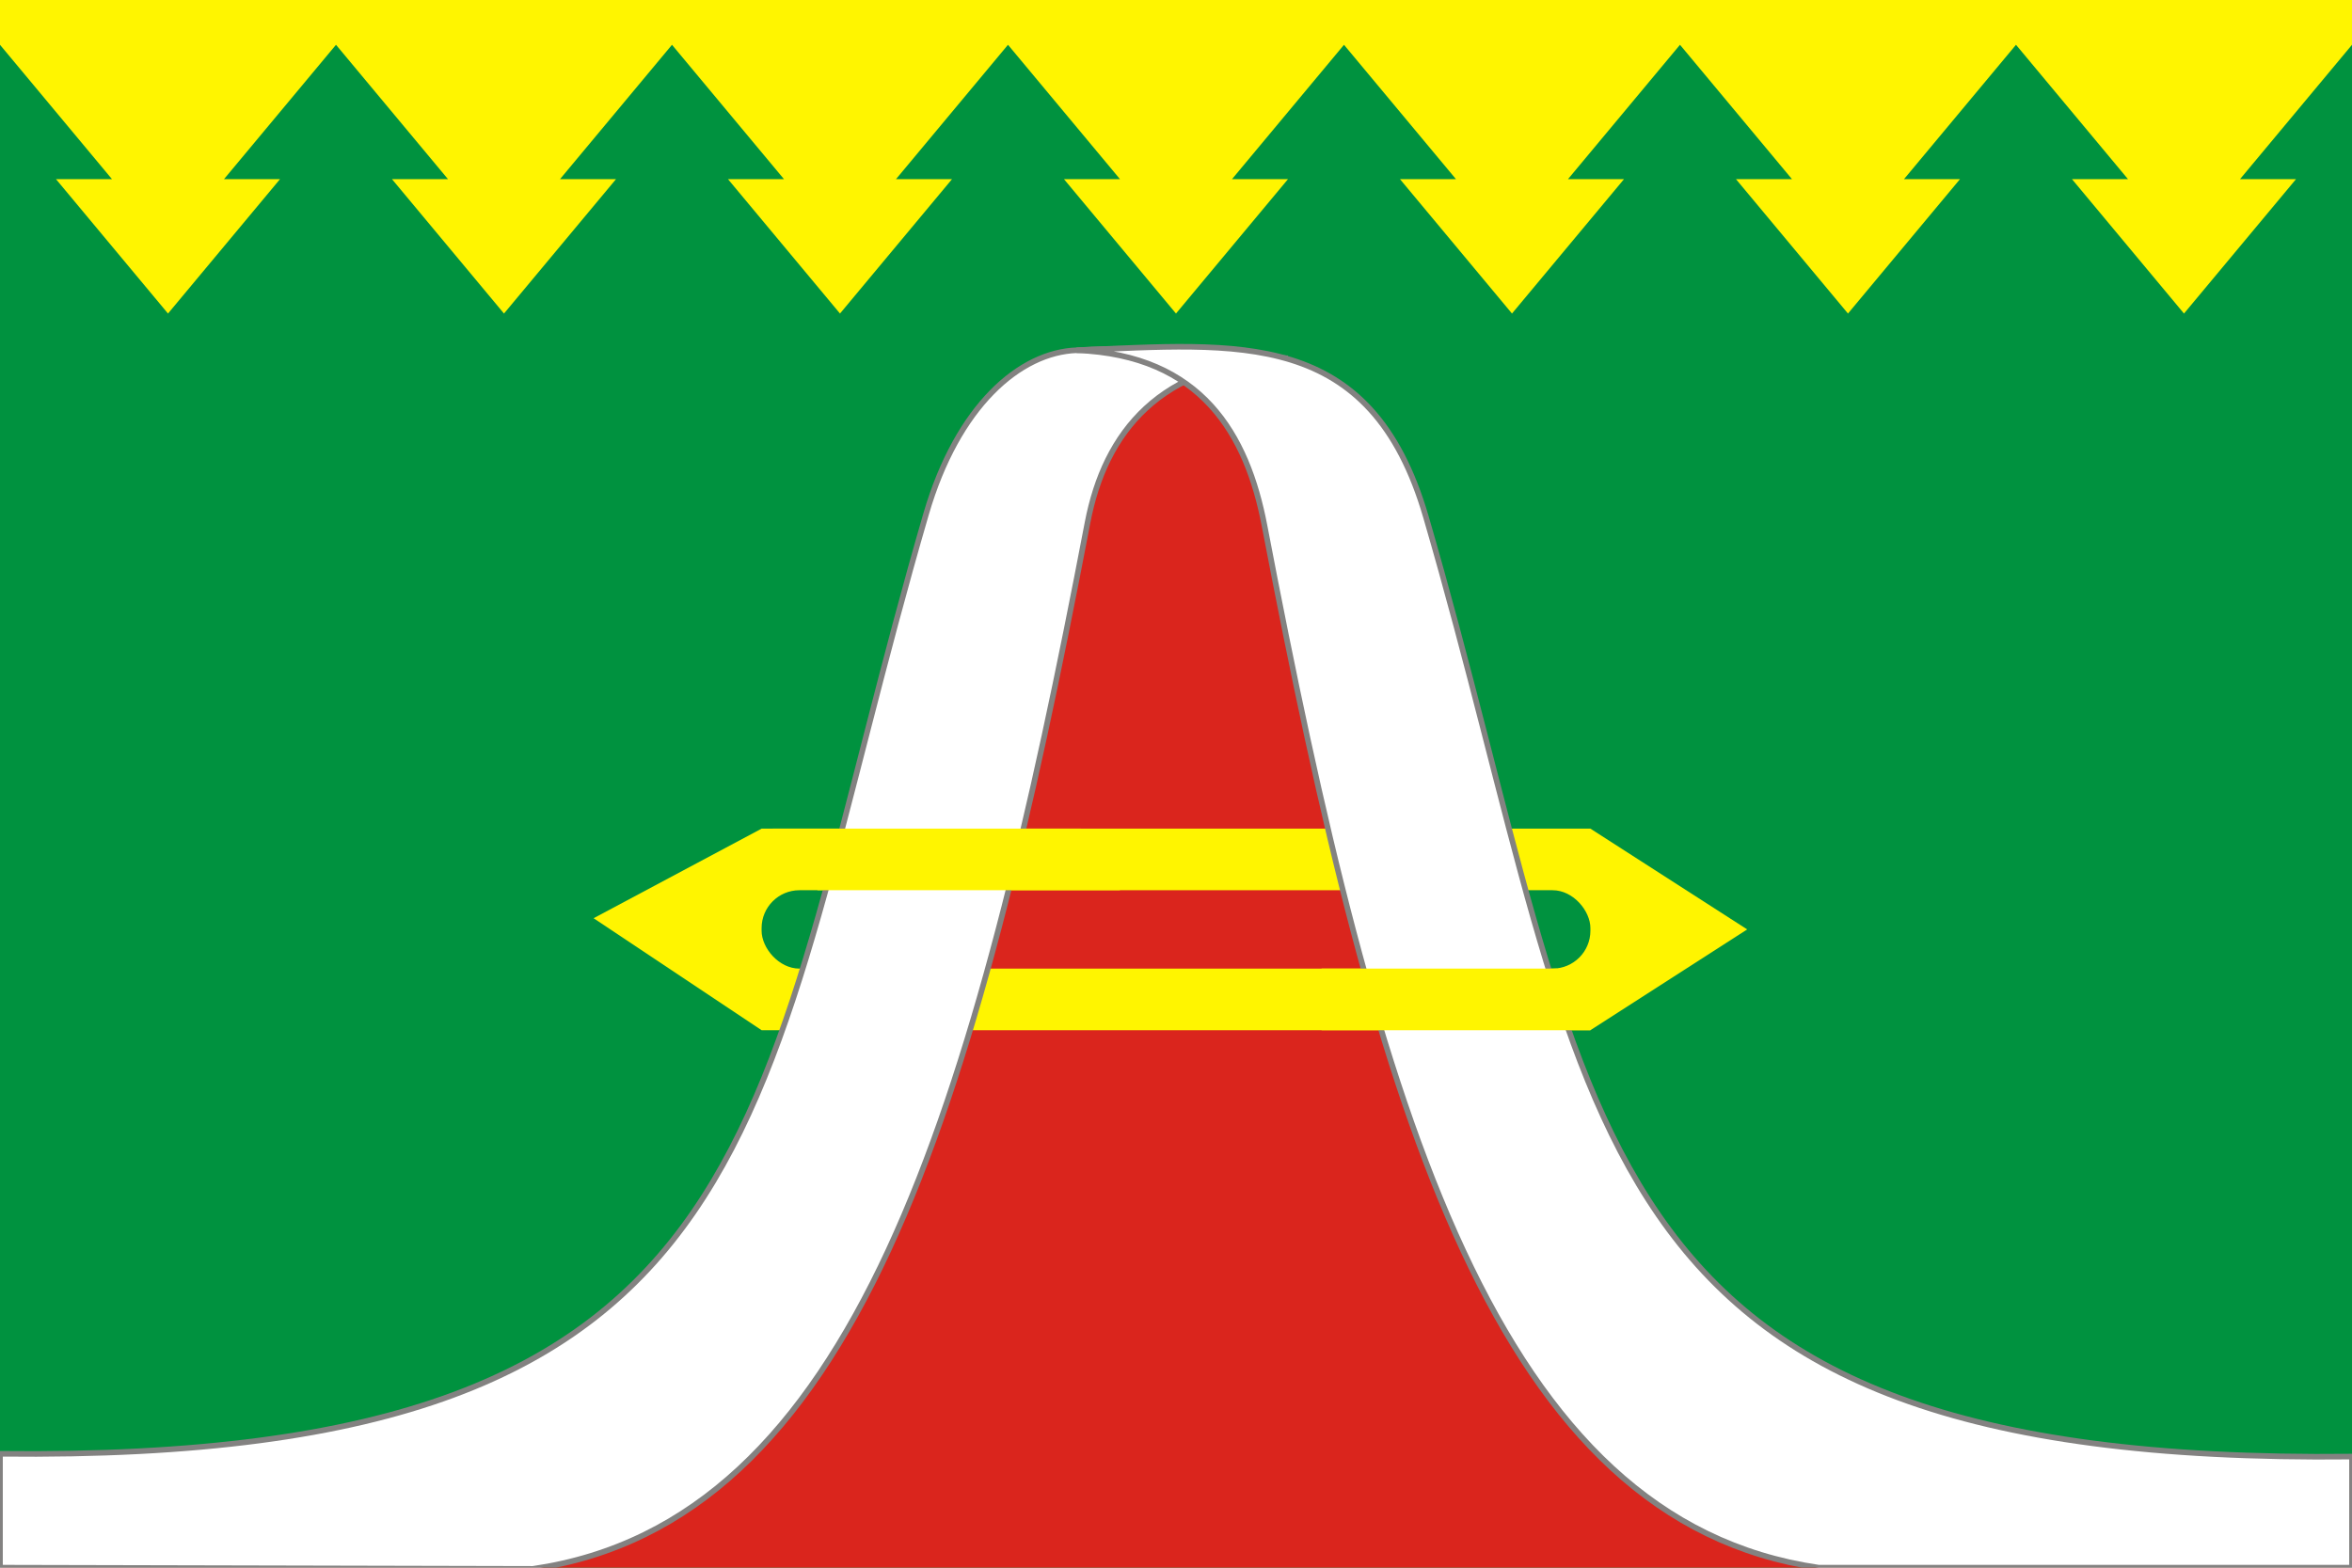 <?xml version="1.0" encoding="UTF-8"?>
<svg xmlns="http://www.w3.org/2000/svg" width="900" height="600" viewBox="0 0 210 140" >
 <defs>
  <style type="text/css">
   <![CDATA[
    .str0 {stroke:#838281;stroke-width:0.5}
    .fil0 {fill:#00923F}
    .fil2 {fill:#DA251D}
    .fil1 {fill:#FFF500}
    .fil4 {fill:white}
   ]]>
  </style>
 </defs>
<rect class="fil0" width="210" height="140"/>
<path class="fil1" d="M180,4l10,12h-5l10,12,10-12h-5l10-12v-4h-210v4l10,12h-5l10,12,10-12h-5l10-12,10,12h-5l10,12,10-12h-5l10-12,10,12h-5l10,12,10-12h-5l10-12,10,12h-5l10,12,10-12h-5l10-12,10,12h-5l10,12,10-12h-5l10-12,10,12h-5l10,12,10-12h-5l10-12z"/>
<path class="fil2" d="M0 140l65 -14 33 -94 12 0 35 94 65 14z"/>
<polygon class="fil1" points="142,74 156,83 142,92 68,92 53,82 68,74"/>
<rect class="fil0" x="68" y="79.5" width="15" height="7" rx="3.38" ry="3.38"/>
<rect class="fil0" x="127" y="79.5" width="15" height="7" rx="3.38" ry="3.38"/>
<rect class="fil2" x="83" y="79.5" width="45" height="7"/>
<path class="fil4 str0" d="M114.746 31.985c-7.693,-0.317 -11.228,-1.149 -18.618,-0.707 -5.054,0.183 -10.623,4.943 -13.443,14.633 -15.619,53.65 -12.237,84.686 -82.685,83.918l0 10.169 47.577 0.11c28.728,-4.209 39.442,-40.583 49.52,-93.413 1.546,-8.111 6.483,-14.276 17.649,-14.709z"/>
<path class="fil4 str0" d="M96.129 31.278c14.472,-0.595 26.262,-2.037 31.186,14.882 15.619,53.65 12.237,84.686 82.685,83.918l0 9.92 -47.618 0c-28.728,-4.209 -39.397,-40.222 -49.479,-93.054 -1.547,-8.114 -5.608,-15.233 -16.774,-15.666z"/>
<polygon class="fil1" points="73,79.5 100,79.5 96.5,74 69,74"/>
<polygon class="fil1" points="139,86.5 118,86.5 118,92 142,92"/>
</svg>